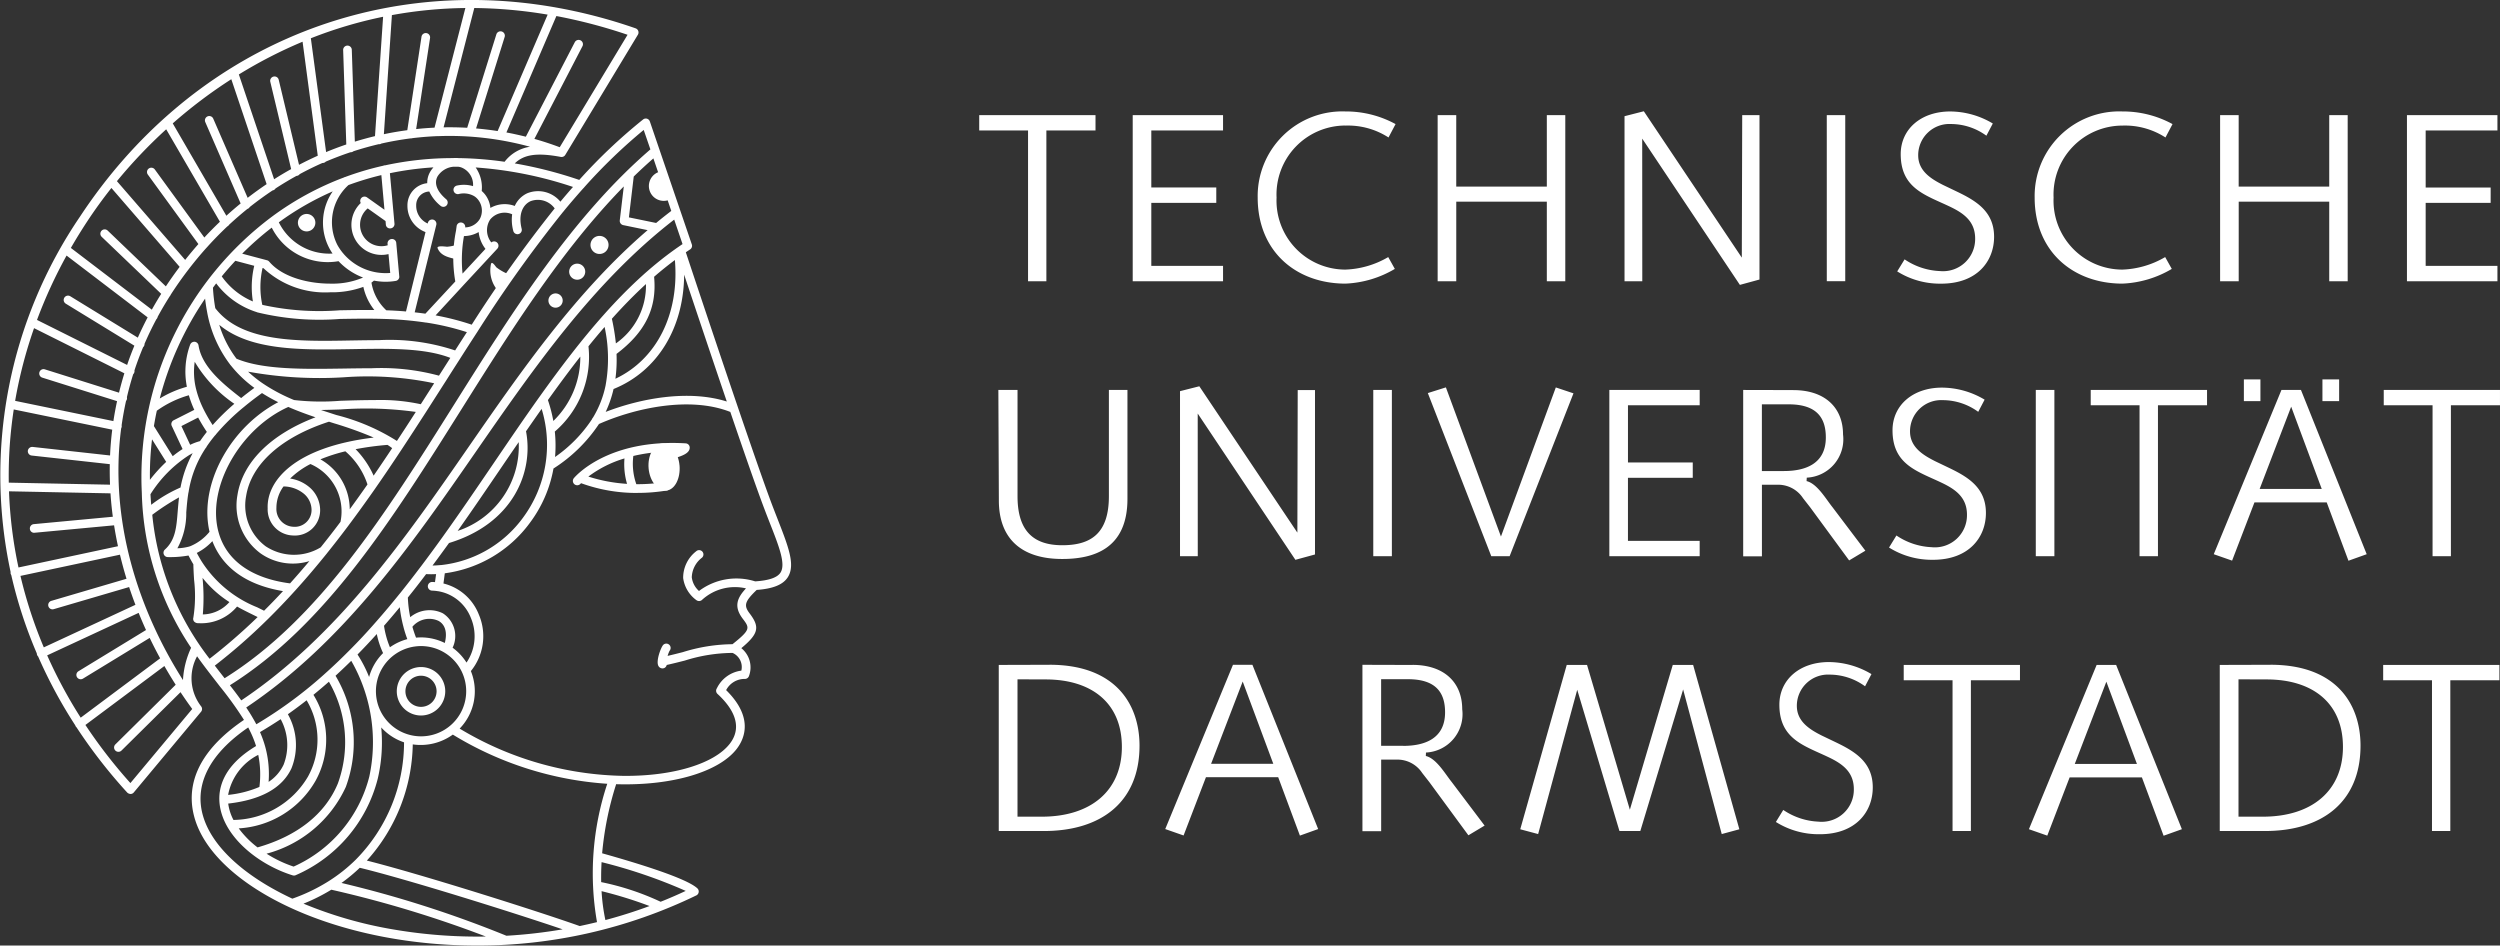 <svg id="Gruppe_239" data-name="Gruppe 239" xmlns="http://www.w3.org/2000/svg" xmlns:xlink="http://www.w3.org/1999/xlink" width="186.833" height="70.664" viewBox="0 0 186.833 70.664">
  <rect x="0" y="0" width="186.833" height="70.664" fill="#333333" stroke="none"/>
  <defs>
    <clipPath id="clip-path">
      <rect id="Rechteck_285" data-name="Rechteck 285" width="186.833" height="70.664" fill="none"/>
    </clipPath>
  </defs>
  <g id="Gruppe_238" data-name="Gruppe 238" transform="translate(0 0)" clip-path="url(#clip-path)">
    <path id="Pfad_3" data-name="Pfad 3" d="M152.531,46.787v1.147h3.648V59.2h1.37V47.934h3.669V46.787Zm-8.419-.011-3.794.011V59.2h3.372c4.3,0,7.148-2.181,7.148-6.379,0-3.036-1.737-6.047-6.726-6.047m-.576,11.351h-1.817V47.863l2.1.008c3.445,0,5.706,1.763,5.706,5.045,0,3.259-2.3,5.212-5.989,5.212m-6.048.936-4.914-12.277h-1.456l-5.062,12.277,1.373.48,1.671-4.353h5.4l1.622,4.362ZM131.844,48.04l2.284,6.145h-4.644ZM116.7,46.787v1.147h3.649V59.2h1.371V47.934h3.668V46.787ZM110.34,58.5a5.065,5.065,0,0,1-2.642-.876l-.552.9a6.02,6.02,0,0,0,3.286.915c2.7,0,3.955-1.691,3.955-3.5,0-1.892-1.343-2.688-2.762-3.371l-1.044-.5c-.905-.455-1.868-1.05-1.868-2.218a2.332,2.332,0,0,1,2.466-2.338,4.489,4.489,0,0,1,2.632.873l.478-.912a6.267,6.267,0,0,0-3.182-.9c-2.19,0-3.7,1.327-3.7,3.188,0,2.6,1.9,3.067,3.731,3.949,1.005.486,1.834,1.093,1.834,2.361a2.4,2.4,0,0,1-2.63,2.43M93.033,46.787H91.516L88.042,59.069l1.337.358L92.3,48.644,95.456,59.2h1.559l3.2-10.581L103.1,59.427l1.317-.357-3.455-12.283H99.44L96.234,57.608ZM80,46.789l-3.752-.011V59.213h1.4V53.864h1.137a2.214,2.214,0,0,1,1.931,1l.535.684,2.916,3.972,1.211-.726-2.456-3.253c-.483-.6-1.144-1.762-1.937-1.949l.012-.257A2.872,2.872,0,0,0,83.706,50.1c0-2.021-1.37-3.316-3.709-3.316m-.7,6.048H77.645V47.854h2c2.141,0,2.779,1.045,2.779,2.478,0,1.977-1.543,2.505-3.125,2.505M72.94,59.053,68.026,46.778H66.572L61.511,59.053l1.371.48,1.671-4.353h5.4l1.622,4.362ZM67.3,48.028l2.286,6.147H64.938ZM52.863,46.776l-3.794.011V59.2H52.44c4.3,0,7.149-2.181,7.149-6.379,0-3.036-1.737-6.047-6.726-6.047m-.576,11.351H50.47V47.863l2.1.008c3.445,0,5.7,1.763,5.7,5.045,0,3.259-2.3,5.212-5.987,5.212M152.574,26.236v1.147h3.648V38.662h1.371l0-11.279h3.668V26.236Zm-9.216-.787h-1.237v1.623h1.237Zm5.882,0h-1.248v1.623h1.248Zm2.06,13.064-4.914-12.277H144.93l-5.06,12.277,1.371.48,1.671-4.353h5.4L149.937,39Zm-5.644-11.024,2.284,6.145H143.3Zm-14.981-1.253v1.147h3.649V38.662H135.7V27.383h3.668V26.236ZM126.57,38.662h1.39V26.236h-1.39Zm-7.773-.673a5.069,5.069,0,0,1-2.642-.875l-.552.9a6.007,6.007,0,0,0,3.285.916c2.7,0,3.955-1.692,3.955-3.5,0-1.892-1.342-2.691-2.762-3.372l-1.042-.5c-.905-.457-1.868-1.05-1.868-2.22A2.332,2.332,0,0,1,119.636,27a4.5,4.5,0,0,1,2.632.873l.478-.91a6.268,6.268,0,0,0-3.183-.9c-2.189,0-3.7,1.325-3.7,3.188,0,2.6,1.9,3.067,3.729,3.949,1.007.486,1.835,1.091,1.835,2.361a2.4,2.4,0,0,1-2.63,2.429M108.455,26.247l-3.752-.009V38.673h1.4V33.322h1.137a2.216,2.216,0,0,1,1.932,1l.533.682,2.916,3.973,1.213-.726L111.377,35c-.483-.6-1.144-1.762-1.937-1.951l.014-.257a2.872,2.872,0,0,0,2.711-3.226c0-2.023-1.371-3.317-3.711-3.317m-.7,6.05H106.1V27.312h2c2.14,0,2.779,1.047,2.779,2.478,0,1.977-1.545,2.507-3.125,2.507M94.7,26.236V38.662h6.751V37.515h-5.36v-4.71h4.843V31.658H96.092V27.383h5.36V26.236Zm-12.215-.191-1.35.426,4.742,12.191h1.371L92.02,26.49,90.7,26.049,86.6,37.193ZM77.058,38.662h1.39V26.236h-1.39Zm-13-12.7-1.443.366V38.662h1.327L63.938,28l7.3,10.932,1.465-.4V26.247H71.411L71.386,36.9ZM58.687,34.38V26.236H57.3v7.942c0,2.785-1.343,3.664-3.486,3.664-2.35,0-3.342-1.282-3.342-3.664V26.236H49.04l.037,8.263c0,2.831,1.666,4.37,4.734,4.37,2.332,0,4.876-.747,4.876-4.49M154.308,5.7V18.113h6.762V16.964h-5.363v-4.71h4.856V11.108h-4.856V6.843h5.363V5.7Zm-13.963,0V18.113h1.39V12.164H148.5v5.949h1.379V5.7H148.5v5.34h-6.768V5.7Zm-7.3.781a5.568,5.568,0,0,1,3.217.888l.527-1a7.728,7.728,0,0,0-3.744-.945,6.325,6.325,0,0,0-6.56,6.434c0,4.041,2.887,6.433,6.56,6.433a7.856,7.856,0,0,0,3.689-1.1l-.495-.884a6.776,6.776,0,0,1-3.194.936,5.153,5.153,0,0,1-5.145-5.381,5.153,5.153,0,0,1,5.145-5.381M119.408,17.353a5.064,5.064,0,0,1-2.642-.875l-.553.9a6.012,6.012,0,0,0,3.286.916c2.7,0,3.955-1.692,3.955-3.5,0-1.892-1.343-2.69-2.762-3.372l-1.044-.5c-.905-.457-1.866-1.05-1.866-2.22a2.332,2.332,0,0,1,2.466-2.338,4.5,4.5,0,0,1,2.63.873l.48-.912a6.272,6.272,0,0,0-3.183-.9c-2.19,0-3.7,1.327-3.7,3.188,0,2.6,1.9,3.068,3.729,3.95,1.005.486,1.834,1.093,1.834,2.361a2.4,2.4,0,0,1-2.628,2.429m-8.459.759h1.379V5.7H110.95ZM97.277,5.41l-1.442.369V18.113h1.327l-.006-10.66,7.3,10.932,1.465-.4V5.7h-1.291L104.6,16.348ZM81.869,5.7V18.113H83.26l0-5.949h6.768v5.949h1.38V5.7h-1.38v5.34H83.259l0-5.34Zm-6.889.781a5.571,5.571,0,0,1,3.217.888l.527-1a7.728,7.728,0,0,0-3.744-.945,6.325,6.325,0,0,0-6.56,6.434c0,4.041,2.887,6.433,6.56,6.433a7.856,7.856,0,0,0,3.689-1.1l-.493-.884a6.787,6.787,0,0,1-3.2.936,5.153,5.153,0,0,1-5.145-5.381A5.153,5.153,0,0,1,74.98,6.477M59.08,5.7V18.113h6.751V16.964H60.47v-4.71h4.856V11.106H60.47V6.843h5.361V5.7Zm-11.471,0V6.843h3.649v11.27h1.37V6.843H56.3V5.7Z" transform="translate(25.571 2.905)" fill="#fff"/>
    <path id="Pfad_4" data-name="Pfad 4" d="M15.788,11.055a.652.652,0,1,1-.652-.652.652.652,0,0,1,.652.652" transform="translate(7.78 5.587)" fill="#fff"/>
    <path id="Pfad_5" data-name="Pfad 5" d="M22.847,11.87h0a3.11,3.11,0,0,1-.856.194c-.088,0-.8-.114-.712.109.246.613.905.7,1.486.85,0,0,.037-.77.081-1.153" transform="translate(11.425 6.375)" fill="#fff"/>
    <path id="Pfad_6" data-name="Pfad 6" d="M25.339,13.676l0,0a3.653,3.653,0,0,1-1.047-.563c-.057-.055-.347-.527-.409-.232a2.3,2.3,0,0,0,.587,2.049s.589-.859.865-1.256" transform="translate(12.806 6.867)" fill="#fff"/>
    <path id="Pfad_7" data-name="Pfad 7" d="M27.731,14.8a.533.533,0,1,1-.533-.533.533.533,0,0,1,.533.533" transform="translate(14.321 7.661)" fill="#fff"/>
    <path id="Pfad_8" data-name="Pfad 8" d="M30.059,12.143a.675.675,0,1,1-.673-.673.673.673,0,0,1,.673.673" transform="translate(15.42 6.16)" fill="#fff"/>
    <path id="Pfad_9" data-name="Pfad 9" d="M28.876,13.421a.6.6,0,1,1-.6-.6.6.6,0,0,1,.6.6" transform="translate(14.86 6.883)" fill="#fff"/>
    <path id="Pfad_10" data-name="Pfad 10" d="M32.975,10.5a1.112,1.112,0,0,1-.718-2.1l.31-.063.71,2.026Z" transform="translate(16.921 4.473)" fill="#fff"/>
    <path id="Pfad_11" data-name="Pfad 11" d="M33.85,23.207c.081.962-.35,1.821-.987,1.875s-1.244-.7-1.325-1.66.374-1.806,1.01-1.86,1.219.682,1.3,1.645" transform="translate(16.934 11.579)" fill="#fff"/>
    <path id="Pfad_12" data-name="Pfad 12" d="M35.618,70.664c-9.685,0-17.95-3.671-20.485-8.142-1.021-1.8-1.951-5.3,3.1-8.72a26.058,26.058,0,0,0-1.762-2.455.442.442,0,0,1-.034-.042c-.051-.065-.1-.131-.154-.2-.5-.644-1.03-1.319-1.554-2.057a3.432,3.432,0,0,0,.317,3.76l0,0a.326.326,0,0,1,.052.22v0a.294.294,0,0,1-.018.072v0a.3.3,0,0,1-.06.1L10,59.221a.315.315,0,0,1-.24.117.4.4,0,0,1-.246-.1,38.49,38.49,0,0,1-3.794-4.88c-.015-.015-.032-.032-.046-.049a.321.321,0,0,1-.049-.1,36.075,36.075,0,0,1-2.773-5.142.349.349,0,0,1-.071-.1.334.334,0,0,1-.031-.137A33.852,33.852,0,0,1,.842,42.977a.355.355,0,0,1-.048-.111.346.346,0,0,1,0-.112A34.368,34.368,0,0,1,5.976,16.193C14.081,3.9,27.529-1.867,41.4.535a.3.3,0,0,1,.065.011A38.692,38.692,0,0,1,47.5,2.118a.324.324,0,0,1,.2.2.328.328,0,0,1-.028.278L42.25,11.57a.415.415,0,0,1-.045.061.311.311,0,0,1-.092.068.323.323,0,0,1-.144.034.635.635,0,0,1-.065-.006c-1.735-.324-2.734-.2-3.434.486a31.541,31.541,0,0,1,4.819,1.234,40.52,40.52,0,0,1,4.767-4.514.272.272,0,0,1,.054-.035.281.281,0,0,1,.1-.035.309.309,0,0,1,.144.009.337.337,0,0,1,.117.065.348.348,0,0,1,.072.091.454.454,0,0,1,.025.057L51.7,18.261a.324.324,0,0,1,.018.078.319.319,0,0,1-.015.132.305.305,0,0,1-.078.129.316.316,0,0,1-.057.045c-.106.069-.209.138-.314.209.639,1.929,5.108,15.356,6.47,18.937.138.361.274.706.4,1.031.8,2.05,1.333,3.406.75,4.319-.355.555-1.1.858-2.324.947-.9.867-.978,1.159-.53,1.752.772,1.018.69,1.511-.619,2.6a1.843,1.843,0,0,1,.578,2.066.324.324,0,0,1-.3.234,1.553,1.553,0,0,0-1.413.836c2.05,2.02,1.393,3.6.8,4.381-1.31,1.714-4.782,2.779-9.024,2.65a.3.3,0,0,1-.014.06A23.813,23.813,0,0,0,45,63.77c2.848.8,6.291,1.871,7.108,2.612a.361.361,0,0,1,.046.051.317.317,0,0,1,.06.243.316.316,0,0,1-.048.128h0a.3.3,0,0,1-.077.083.242.242,0,0,1-.058.034,37.453,37.453,0,0,1-16.416,3.744m-12.93-3.13a30.856,30.856,0,0,0,6.792,1.94,37.257,37.257,0,0,0,6.834.516,85.144,85.144,0,0,0-11.55-3.5,13.853,13.853,0,0,1-2.077,1.042m2.837-1.546a84.178,84.178,0,0,1,12.326,3.946,37.533,37.533,0,0,0,4.2-.48c-3.789-1.288-11.66-3.752-15.159-4.6a12.681,12.681,0,0,1-1.363,1.131m1.891-1.669c4.079,1.027,12.866,3.809,15.907,4.893.432-.091.864-.189,1.293-.294a21.227,21.227,0,0,1,.767-10.339A25.342,25.342,0,0,1,33.841,54.9a4.106,4.106,0,0,1-2.994.732,13.274,13.274,0,0,1-3.431,8.683M44.957,66.6a14.375,14.375,0,0,0,.286,2.16q1.679-.447,3.3-1.048A31.23,31.23,0,0,0,44.957,66.6m-.028-.676a19.7,19.7,0,0,1,4.442,1.469q.95-.378,1.875-.812a38.57,38.57,0,0,0-6.288-2.15q-.044.761-.029,1.493M18.55,54.366c-3.394,2.319-4.408,5.092-2.853,7.836,1.064,1.88,3.263,3.612,6.151,4.959a13.419,13.419,0,0,0,2.659-1.273l.037-.023a11.95,11.95,0,0,0,2.009-1.585l.022-.022a12.481,12.481,0,0,0,3.621-8.78,4.023,4.023,0,0,1-1.706-1.113,11.88,11.88,0,0,1-.257,3.821A10.733,10.733,0,0,1,22.114,65.4a.287.287,0,0,1-.111.032h0a.3.3,0,0,1-.128-.012c-2.512-.776-5.194-2.862-5.464-5.349-.125-1.161.255-2.837,2.725-4.316a7.8,7.8,0,0,0-.4-1.018l0,0a.259.259,0,0,1-.023-.046c-.052-.109-.106-.217-.163-.326M19.921,63.8a9.06,9.06,0,0,0,2.023.964A10.078,10.078,0,0,0,27.6,58.036a12.224,12.224,0,0,0-1.35-8.651q-.579.569-1.174,1.117a9.718,9.718,0,0,1,.769,8.308A9.085,9.085,0,0,1,19.921,63.8m-2.08-1.892a7.073,7.073,0,0,0,1.406,1.422c2.982-.852,5.056-2.5,6-4.77a9.026,9.026,0,0,0-.666-7.613q-.569.5-1.157.981a6.356,6.356,0,0,1,.155,6.431,7.088,7.088,0,0,1-5.743,3.549m-.781-1.854a3.661,3.661,0,0,0,.392,1.224,6.555,6.555,0,0,0,5.567-3.236,5.716,5.716,0,0,0-.1-5.706q-.689.54-1.4,1.042a4.684,4.684,0,0,1,.269,4.041c-.684,1.473-2.272,2.358-4.722,2.635M19.3,56.415a4.226,4.226,0,0,0-2.252,2.991,8,8,0,0,0,2.339-.595,7.391,7.391,0,0,0-.088-2.4M6.383,54.18a37.871,37.871,0,0,0,3.362,4.342l4.621-5.537q-.447-.611-.875-1.256L9.079,56.093a.324.324,0,0,1-.457-.461l4.508-4.458q-.438-.685-.845-1.4Zm13.45,1.672a7.752,7.752,0,0,1,.241,2.581,3.14,3.14,0,0,0,1.121-1.285,4.042,4.042,0,0,0-.22-3.4q-.756.5-1.545.965a7.955,7.955,0,0,1,.389,1.088.312.312,0,0,1,.014.051m14.519-1.4A24.51,24.51,0,0,0,46.6,57.984c3.7.032,6.8-.91,7.95-2.415,1.058-1.388.08-2.782-.928-3.709a.324.324,0,0,1-.048-.421,2.374,2.374,0,0,1,1.829-1.32,1.151,1.151,0,0,0-.655-1.323,12.043,12.043,0,0,0-3.565.57c-.458.117-.916.232-1.357.33a.333.333,0,0,1-.175.227.345.345,0,0,1-.447-.157c-.2-.375.2-1.411.366-1.574a.323.323,0,0,1,.472.44,2.086,2.086,0,0,0-.149.386c.37-.086.752-.183,1.133-.28a12.8,12.8,0,0,1,3.714-.593c1.379-1.1,1.288-1.217.761-1.914-.69-.916-.4-1.56.249-2.258a3.64,3.64,0,0,0-3.263.838.328.328,0,0,1-.424.054A2.437,2.437,0,0,1,51.055,43.2a2.5,2.5,0,0,1,.973-2,.323.323,0,0,1,.438.475,1.918,1.918,0,0,0-.767,1.474,1.642,1.642,0,0,0,.538,1.018,4.662,4.662,0,0,1,4.2-.718c1.033-.068,1.652-.281,1.892-.655.406-.635-.1-1.935-.809-3.735-.128-.327-.263-.673-.4-1.038-.524-1.371-1.5-4.179-2.541-7.234-3.043-1.2-7.155-.278-9.816.9a11.477,11.477,0,0,1-3.4,3.328,9.559,9.559,0,0,1-1.775,4.075,9.416,9.416,0,0,1-6.347,3.755l-.1.762a3.816,3.816,0,0,1,2.644,2.321,4.119,4.119,0,0,1-.595,4.224,4.006,4.006,0,0,1-.839,4.3m-3.422-6.125a3.373,3.373,0,1,0,3.6,1.914l-.012-.028a3.382,3.382,0,0,0-3.051-1.929,3.316,3.316,0,0,0-.512.04l-.02,0M18.957,53.768c.068.118.132.238.2.36A32.172,32.172,0,0,0,24.446,50.2l.023-.02q.812-.736,1.592-1.522l.017-.017Q27.12,47.6,28.1,46.474a.291.291,0,0,1,.029-.032q.89-1.014,1.745-2.077a.437.437,0,0,1,.035-.04q.763-.952,1.5-1.931l.022-.026q.835-1.107,1.645-2.238l.015-.02c1.294-1.806,2.549-3.651,3.792-5.478,1.148-1.689,2.281-3.355,3.423-4.959a.2.2,0,0,1,.022-.029C43.472,25.241,46.68,21.3,50.49,18.6a.508.508,0,0,1,.046-.034c.157-.109.315-.218.472-.324l-.623-1.829c-6.045,4.673-10.5,11.11-14.819,17.342C30.722,40.746,25.714,47.976,18.4,52.875c.188.278.366.558.527.844l.006.008a.219.219,0,0,1,.023.042M3.526,48.978a35.371,35.371,0,0,0,2.505,4.657L11.968,49.2q-.408-.749-.782-1.526L6.2,50.717a.323.323,0,0,1-.337-.552l5.049-3.08c-.192-.421-.377-.852-.55-1.283ZM17.18,51.212c.3.381.581.755.852,1.131,7.215-4.831,12.191-12.012,17-18.96C38.993,27.666,43.072,21.778,48.4,17.2l-1.825-.375a.326.326,0,0,1-.257-.355l.3-2.536c-4.642,4.737-8.428,10.76-12.108,16.615C29.285,38.858,24.346,46.719,17.18,51.212m-8.124-19.2c-.9,6.868,1.276,13.554,4.619,18.814a6.483,6.483,0,0,1,.607-2.413A21.676,21.676,0,0,1,10.6,36.921c0-.017,0-.032,0-.049-.008-.16-.014-.323-.02-.486A24.29,24.29,0,0,1,20.3,16.21a22.077,22.077,0,0,1,5.4-2.945.279.279,0,0,1,.1-.038,22.2,22.2,0,0,1,2.842-.841.318.318,0,0,1,.109-.029l.031,0a23.976,23.976,0,0,1,5.079-.541,2.086,2.086,0,0,1,.392,0,26.884,26.884,0,0,1,3.457.275,2.929,2.929,0,0,1,1.9-1.122,22.74,22.74,0,0,0-6.828-.795.335.335,0,0,1-.088,0c-.624.025-1.248.077-1.869.151a.362.362,0,0,1-.141.018c-.733.094-1.463.223-2.184.386a.3.3,0,0,1-.194.049l-.012,0c-.63.149-1.257.324-1.877.526a.332.332,0,0,1-.2.075l-.029,0q-.934.314-1.841.7a.312.312,0,0,1-.2.1.1.1,0,0,1-.049,0q-.865.383-1.7.835a.322.322,0,0,1-.188.125.417.417,0,0,1-.058.009q-.793.438-1.562.938a.309.309,0,0,1-.169.134.378.378,0,0,1-.052.014q-.874.581-1.706,1.24a.321.321,0,0,1-.149.132l-.031.012c-.464.375-.919.77-1.363,1.18a.319.319,0,0,1-.115.115l-.017.009q-.765.722-1.483,1.516a.374.374,0,0,1-.058.063q-.687.765-1.331,1.6a.263.263,0,0,1-.031.042c-.015.02-.032.04-.048.061q-.685.9-1.274,1.814a.3.3,0,0,1-.069.112l0,0c-.326.513-.632,1.031-.911,1.549a.341.341,0,0,1-.063.143.238.238,0,0,1-.037.042q-.486.911-.882,1.832a.323.323,0,0,1-.046.181.373.373,0,0,1-.061.074c-.24.576-.457,1.153-.646,1.731a.323.323,0,0,1-.031.2.289.289,0,0,1-.063.086q-.27.858-.47,1.717a.322.322,0,0,1-.065.28q-.2.911-.329,1.818a.319.319,0,0,1,0,.132.308.308,0,0,1-.031.085m6.991,17.74c.247.326.493.641.735.948,7.068-4.411,11.983-12.229,17.182-20.5,4.322-6.874,8.788-13.98,14.639-19.022l-.5-1.454A40.517,40.517,0,0,0,43.66,14a.284.284,0,0,1-.065.071q-.733.819-1.442,1.679a.351.351,0,0,1-.065.078,99.023,99.023,0,0,0-6.419,8.984l-.022.032c-.41.63-.818,1.265-1.228,1.906a.4.4,0,0,1-.026.043q-.549.853-1.094,1.715c-.025.037-.049.075-.074.114a.337.337,0,0,1-.028.043q-.662,1.038-1.33,2.08l-.018.029c-1.224,1.9-2.467,3.809-3.767,5.675l-.028.042q-.991,1.42-2.027,2.807a.227.227,0,0,1-.034.045q-.759,1.01-1.548,1.994a.386.386,0,0,1-.038.049c-.758.939-1.536,1.857-2.344,2.748a.261.261,0,0,1-.034.037q-.961,1.061-1.978,2.067a.307.307,0,0,1-.051.049,43.563,43.563,0,0,1-3.953,3.463m10.672-.835a9.443,9.443,0,0,1,.865,1.68,4,4,0,0,1,1.045-1.786,6.329,6.329,0,0,1-.47-1.425c-.472.523-.95,1.033-1.44,1.531m7.1-.512a4.081,4.081,0,0,1,1.045,1.114,3.5,3.5,0,0,0,.323-3.343,3.189,3.189,0,0,0-2.453-1.991l-.012,0a3.29,3.29,0,0,0-.447-.043.324.324,0,0,1,.011-.647H32.3c.069,0,.138.006.208.012l.083-.6c-.246.014-.495.014-.745,0-.449.592-.9,1.176-1.366,1.752a9.156,9.156,0,0,0,.178,1.468,2.251,2.251,0,0,1,2.439-.289,2.018,2.018,0,0,1,.729,2.567m-22.446-9.93a20.9,20.9,0,0,0,4.282,10.76,42.4,42.4,0,0,0,3.592-3.117c-.1-.052-.209-.1-.314-.155-.406-.2-.816-.4-1.224-.632a3.478,3.478,0,0,1-2.887,1.244.4.4,0,0,1-.332-.134.327.327,0,0,1-.046-.286,10.438,10.438,0,0,0,.052-2.833c-.025-.426-.048-.822-.052-1.145-.125-.208-.244-.426-.364-.659a7.691,7.691,0,0,1-1.545.118.324.324,0,0,1-.218-.563c.785-.715.861-1.649.955-2.833.028-.338.057-.692.1-1.065a17.459,17.459,0,0,0-2,1.3m-9.85,4.567a33.5,33.5,0,0,0,1.745,5.341L10.122,45.2c-.169-.438-.324-.879-.473-1.327L4.015,45.526a.321.321,0,0,1-.4-.22.325.325,0,0,1,.22-.4l5.62-1.652q-.272-.888-.49-1.8ZM28.7,46.774a6.6,6.6,0,0,0,.441,1.6,4.037,4.037,0,0,1,1.3-.609c-.1-.264-.2-.567-.287-.905l-.006-.025a10.149,10.149,0,0,1-.272-1.454q-.581.706-1.179,1.388m2.759.867a4.021,4.021,0,0,1,1.785.417c.2-.778.038-1.37-.47-1.652a1.639,1.639,0,0,0-1.951.441c.086.3.181.576.272.812.12-.011.241-.017.364-.017M15.14,43.185c0,.032,0,.065.006.1a14.974,14.974,0,0,1,.012,2.635,2.712,2.712,0,0,0,1.987-.925,8.05,8.05,0,0,1-2.006-1.806m-.086-1.257a8.8,8.8,0,0,0,4.169,3.455c.172.085.343.169.513.255q.722-.717,1.414-1.466c-3.34-.558-4.719-2.267-5.277-3.734a4.085,4.085,0,0,1-1.165.881c.108.2.218.4.329.581l.017.028m1.285-2.143c.579,2.094,2.449,3.434,5.338,3.81.492-.546.971-1.1,1.445-1.665a4.2,4.2,0,0,1-3.643-.573,4.439,4.439,0,0,1-1.732-4.365c.386-2.453,2.493-4.538,5.833-5.81-.595-.2-1.2-.421-1.794-.67a.3.3,0,0,1-.072-.031c-.057-.023-.111-.048-.166-.072-3.379,1.52-5.818,5.491-5.343,8.74a5.2,5.2,0,0,0,.115.57.354.354,0,0,1,.018.066M.673,36.718a32.8,32.8,0,0,0,.709,5.692l7.435-1.588c-.111-.516-.209-1.038-.291-1.562l-5.941.555a.313.313,0,0,1-.352-.292.323.323,0,0,1,.292-.352l5.907-.552c-.077-.578-.137-1.164-.175-1.749Zm32.88,3.869q-.609.844-1.228,1.677c.2,0,.39-.015.584-.032a.353.353,0,0,1,.04,0A8.752,8.752,0,0,0,39.078,38.7a9.151,9.151,0,0,0,1.4-8.142q-.583.828-1.167,1.674c.583,3.043-.964,6.9-5.758,8.351M24.59,31.514c-3.569,1.154-5.827,3.183-6.2,5.578a3.794,3.794,0,0,0,1.468,3.738,3.85,3.85,0,0,0,4.107.077q.756-.941,1.482-1.909A3.861,3.861,0,0,0,23.2,34.68a6.221,6.221,0,0,0-1.517,1.084,2.873,2.873,0,0,1,1.5.7,2.262,2.262,0,0,1,.742,1.646,1.89,1.89,0,0,1-2.038,1.909,1.949,1.949,0,0,1-1.883-2.027c-.081-2.038,1.975-4.57,7.925-5.291a28.221,28.221,0,0,0-2.96-1.064c-.129-.04-.257-.081-.386-.123M14.084,36.8c-.086.523-.126,1.021-.164,1.494a5.418,5.418,0,0,1-.664,2.681,3.859,3.859,0,0,0,.875-.126.376.376,0,0,1,.071-.022,3.654,3.654,0,0,0,1.457-1.085c-.04-.175-.072-.341-.094-.5-.5-3.414,1.811-7.393,5.228-9.184a12.88,12.88,0,0,1-1.213-.682c-.481.346-.918.681-1.316,1.011a.364.364,0,0,1-.06.049,15.97,15.97,0,0,0-2.055,2.012.366.366,0,0,1-.086.1c-.229.278-.432.55-.613.818a.315.315,0,0,1-.077.118A8.231,8.231,0,0,0,14.1,36.732l0,.011a.328.328,0,0,1-.009.054m24.68-3.764Q38.1,34.005,37.425,35c-1.061,1.559-2.127,3.128-3.222,4.677a6.655,6.655,0,0,0,4.561-6.642M21.184,36.36a2.7,2.7,0,0,0-.527,1.606,1.325,1.325,0,0,0,1.237,1.4,1.256,1.256,0,0,0,1.39-1.262,1.606,1.606,0,0,0-.535-1.171,2.419,2.419,0,0,0-1.565-.578m2.761-2.027a4.308,4.308,0,0,1,2.192,3.732q.673-.92,1.325-1.855a5.557,5.557,0,0,0-1.652-2.476,12.576,12.576,0,0,0-1.865.6m-12.7,2.61c.015.267.034.53.055.787a10.289,10.289,0,0,1,2.19-1.291,8.813,8.813,0,0,1,.91-2.568l-.134.071a.255.255,0,0,1-.063.038l-.023.009a9.43,9.43,0,0,0-2.936,2.954M.656,36.071l7.566.152q-.03-.763-.017-1.534l-5.838-.644a.323.323,0,0,1-.286-.357.331.331,0,0,1,.358-.287l5.786.639c.029-.641.081-1.282.163-1.928L1.028,30.6a32.746,32.746,0,0,0-.372,5.474m10.706-3.239a22.561,22.561,0,0,0-.158,3.025A11.423,11.423,0,0,1,12.42,34.52Zm15.214.735a6.792,6.792,0,0,1,1.346,1.978q.7-1.021,1.386-2.055c-.109-.085-.226-.166-.349-.244a21.967,21.967,0,0,0-2.384.321m14.888-1.316a10.038,10.038,0,0,1,.018,1.9,10.423,10.423,0,0,0,2.758-2.821.3.3,0,0,1,.074-.12,7.6,7.6,0,0,0,.951-2.438l0-.008a11.122,11.122,0,0,0-.08-4.33q-.609.7-1.207,1.445a7.353,7.353,0,0,1-2.516,6.374m-29.96-.413,1.408,2.25a7.72,7.72,0,0,1,.736-.533l-.809-1.728a.322.322,0,0,1,.148-.426l1.536-.776a8.05,8.05,0,0,1-.407-1.09,7.739,7.739,0,0,0-2.393,1.156c-.083.38-.155.764-.218,1.147m2.055,0,.656,1.4a4.025,4.025,0,0,1,.735-.275c.155-.226.323-.455.509-.689-.2-.3-.424-.659-.649-1.073Zm11.156-.964c.152.049.3.1.457.146a15.613,15.613,0,0,1,4.493,1.929q.715-1.081,1.411-2.169a26.938,26.938,0,0,0-5.638-.184c-.512.017-1,.032-1.451.04.226.075.45.149.676.221l.052.017m-9.473-.24a12.245,12.245,0,0,0,.652,1.127,17.019,17.019,0,0,1,1.62-1.588,9.927,9.927,0,0,1-2.96-3.14,5.358,5.358,0,0,0,.1,2.032.29.29,0,0,1,.014.052,7.311,7.311,0,0,0,.566,1.5l0,.006,0,.008M1.131,29.958l7.343,1.513c.075-.495.168-.993.274-1.491l-5.59-1.758a.324.324,0,0,1-.211-.406.319.319,0,0,1,.406-.212l5.541,1.743q.178-.724.4-1.449L2.545,24.525a33.859,33.859,0,0,0-1.414,5.434M40.947,29.9a10.913,10.913,0,0,1,.406,1.562,6.627,6.627,0,0,0,2.015-4.811c-.818,1.042-1.62,2.13-2.421,3.249m4.906-.827a8.394,8.394,0,0,1-.589,1.711c2.605-1.008,6.176-1.68,9.052-.776-1.217-3.583-2.482-7.361-3.188-9.481-.023,3.97-1.986,7.214-5.275,8.546M28,29.9a14.155,14.155,0,0,1,3.446.31q.5-.784,1-1.566a24.16,24.16,0,0,0-6.752-.447,29.951,29.951,0,0,1-7.154-.421,9.124,9.124,0,0,0,1.176.931.3.3,0,0,1,.054.035,12.943,12.943,0,0,0,1.886,1.018.176.176,0,0,1,.035.015c.092.042.188.081.283.121a17.769,17.769,0,0,0,3.443.058c.845-.028,1.731-.055,2.582-.055M15.328,22.317a23.967,23.967,0,0,0-3.389,7.466,8.037,8.037,0,0,1,2.027-.878,5.862,5.862,0,0,1,.247-3.151.337.337,0,0,1,.335-.212.325.325,0,0,1,.289.274c.252,1.628,1.868,2.905,3.185,3.933.309-.251.636-.5.988-.761a8.941,8.941,0,0,1-1.76-1.679.336.336,0,0,1-.065-.081,9.151,9.151,0,0,1-1.718-3.975c0-.018-.008-.037-.011-.055-.051-.283-.094-.578-.129-.881m30.748,4.132a10.637,10.637,0,0,1-.083,1.857c3.086-1.456,4.788-4.84,4.445-8.871q-.793.59-1.554,1.251c.223,2.338-.649,4.127-2.808,5.763M27.729,27.523a16.559,16.559,0,0,1,5.077.553q.427-.666.848-1.33c-1.929-.747-4.57-.7-7.357-.653-3.74.063-7.581.132-9.911-1.817a8.107,8.107,0,0,0,1.288,2.532c1.975.832,5.043.781,8.011.736.693-.011,1.377-.022,2.043-.022M2.767,23.911,9.5,27.274c.164-.481.344-.959.543-1.439L4.914,22.694a.324.324,0,0,1,.34-.552L10.3,25.235c.224-.506.47-1.013.733-1.516L4.975,19.1a35.863,35.863,0,0,0-2.209,4.808m25.547,1.513a15.512,15.512,0,0,1,5.7.769q.438-.687.879-1.366a19.123,19.123,0,0,0-3.019-.713l-.028,0a25.787,25.787,0,0,0-3.1-.274h-.028c-1.148-.038-2.255-.017-3.311,0a19.76,19.76,0,0,1-6.115-.477.34.34,0,0,1-.1-.032,6.082,6.082,0,0,1-3.034-2.149c-.081.106-.163.214-.243.321a13.011,13.011,0,0,0,.175,1.532c1.966,2.558,6.155,2.49,10.2,2.413.687-.011,1.365-.023,2.027-.023m17.411-1.6a15.961,15.961,0,0,1,.3,1.843,5.262,5.262,0,0,0,2.247-4.435c-.873.8-1.72,1.669-2.545,2.592M32.553,23.57a19.523,19.523,0,0,1,2.7.695,99.944,99.944,0,0,1,6.2-8.689,1.552,1.552,0,0,0-1.8-.541c-.513.229-.959.893-.666,2.067a.323.323,0,0,1-.627.157,3.171,3.171,0,0,1-.085-1.244,1.393,1.393,0,0,0-1.642.39,1.457,1.457,0,0,0,.086,1.715.324.324,0,0,1,.453.461l-.22.237a.222.222,0,0,1-.032.034l-2.295,2.473a.332.332,0,0,1-.038.042Zm-1.562-.227c.264.029.53.063.8.1l2.235-2.407a10.251,10.251,0,0,1,.052-3.787l.046-.34a.316.316,0,0,1,.364-.277.326.326,0,0,1,.278.363,1.294,1.294,0,0,0,1.093-.632,1.322,1.322,0,0,0-.1-1.4,1.211,1.211,0,0,0-.257-.26.255.255,0,0,1-.049-.034,1.563,1.563,0,0,0-1.176-.166.326.326,0,0,1-.38-.254.322.322,0,0,1,.254-.381,2.427,2.427,0,0,1,1.2.043,1.382,1.382,0,0,0-.9-1.406,1.2,1.2,0,0,0-.221-.045c-.109,0-.22,0-.329,0h0a1.561,1.561,0,0,0-1.2.722c-.277.509-.052,1.114.633,1.7a.323.323,0,1,1-.42.49,2.955,2.955,0,0,1-.832-1.058,1.013,1.013,0,0,0-.978,1.042,1.448,1.448,0,0,0,.861,1.35l.012-.054a.327.327,0,0,1,.392-.238.324.324,0,0,1,.237.392ZM28.87,23.19c.483.017.975.045,1.471.088L31.8,17.346a2.083,2.083,0,0,1-1.351-1.984,1.657,1.657,0,0,1,1.48-1.671,1.606,1.606,0,0,1,.2-.815,1.879,1.879,0,0,1,.266-.367,22.935,22.935,0,0,0-3.257.437l.343,3.772a.324.324,0,0,1-.292.35.307.307,0,0,1-.354-.292l-.022-.254-1.334-.947A1.6,1.6,0,0,0,28.511,18.4a1.562,1.562,0,0,0,.463-.069l-.011-.115a.326.326,0,0,1,.3-.352.316.316,0,0,1,.35.294l.224,2.485a.31.31,0,0,1,0,.1v0l0,0a.327.327,0,0,1-.054.12.33.33,0,0,1-.114.1l0,0a.373.373,0,0,1-.094.031,4.493,4.493,0,0,1-1.628-.022,2.075,2.075,0,0,1-.186.149A3.61,3.61,0,0,0,28.87,23.19m-9.27-.407a19.792,19.792,0,0,0,5.792.407c.833-.015,1.694-.029,2.584-.022a4.217,4.217,0,0,1-.822-1.729,6.842,6.842,0,0,1-2.422.406h-.063a6.733,6.733,0,0,1-4.977-1.8l-.069-.018a6.387,6.387,0,0,0-.022,2.751M5.3,18.533l6.047,4.61q.33-.593.7-1.182L7.6,17.7a.323.323,0,1,1,.447-.467l4.348,4.17q.484-.733,1.031-1.459l-5.1-5.895q-.978,1.236-1.809,2.5-.646.982-1.222,1.983m11.276,2.123A5.417,5.417,0,0,0,18.9,22.529a6.847,6.847,0,0,1,.1-2.664l-1.41-.374q-.528.565-1.018,1.164m3.548-1.1c1.033,1.213,3.02,1.643,4.556,1.643h.051a5.8,5.8,0,0,0,2.407-.455A4.892,4.892,0,0,1,25.3,19.52a4.682,4.682,0,0,1-4.991-2.507A22.549,22.549,0,0,0,18.1,18.959l1.843.489a.369.369,0,0,1,.1.04.357.357,0,0,1,.077.068m14.553-1.908a10.238,10.238,0,0,0-.106,2.8L36.28,18.6a2.478,2.478,0,0,1-.509-1.256,2.244,2.244,0,0,1-1.1.3m-9,1.32A4.151,4.151,0,0,0,29.162,20.4l-.128-1.41a2.209,2.209,0,0,1-.523.061,2.249,2.249,0,0,1-1.551-3.878.329.329,0,0,1,.018-.343.324.324,0,0,1,.452-.077l.224.158.011.008,1.067.758L28.5,13.087a21.876,21.876,0,0,0-2.458.744,3.748,3.748,0,0,0-.842,4.45,3.886,3.886,0,0,0,.435.641.3.3,0,0,1,.041.046M8.738,13.54l5.1,5.884q.482-.609.988-1.184l-3.778-5.192a.323.323,0,1,1,.523-.381l3.7,5.085c.378-.409.765-.8,1.164-1.18L12.42,9.664A37.288,37.288,0,0,0,8.738,13.54m12.1,3.077a4.2,4.2,0,0,0,4.013,2.333c-.078-.117-.152-.238-.22-.363a4.1,4.1,0,0,1,.235-4.284,21.374,21.374,0,0,0-4.029,2.313M47,16.246l2.034.418c.37-.306.749-.607,1.133-.9l-1.337-3.926q-.749.655-1.469,1.356ZM12.911,9.224l4.006,6.9q.523-.475,1.067-.918L15.342,9.126a.324.324,0,0,1,.595-.258l2.572,5.918c.463-.36.936-.7,1.417-1.024L17.286,5.921a36.342,36.342,0,0,0-4.375,3.3M36,14.274a1.858,1.858,0,0,1,.287.312,1.939,1.939,0,0,1,.361.955,2.152,2.152,0,0,1,1.821-.148,1.9,1.9,0,0,1,.933-.948,2.163,2.163,0,0,1,2.478.627q.463-.558.942-1.1a29.187,29.187,0,0,0-7.274-1.456A2.6,2.6,0,0,1,36,14.274M17.85,5.566l2.635,7.83q.627-.4,1.274-.759L20.2,6.115a.325.325,0,0,1,.24-.39.319.319,0,0,1,.39.24l1.517,6.354q.692-.362,1.4-.681L22.612,3.119A34.543,34.543,0,0,0,17.85,5.566m5.381-2.7,1.139,8.5q.747-.309,1.509-.569l-.234-7.054a.323.323,0,1,1,.646-.022l.227,6.866q.749-.231,1.506-.413l.606-8.92a32.4,32.4,0,0,0-5.4,1.608m16.707,7.519q.955.27,1.894.623L46.9,2.6A39.164,39.164,0,0,0,41.58,1.2L37.845,9.9c.486.089.971.2,1.453.317l3.658-7.061a.323.323,0,1,1,.573.3ZM29.288,1.131l-.6,8.9c.581-.123,1.167-.224,1.751-.3L31.5,2.745a.323.323,0,0,1,.639.1L31.1,9.647q.685-.074,1.374-.106L34.778.6a32.643,32.643,0,0,0-5.491.53M35.578,9.6c.536.046,1.074.111,1.611.194l3.738-8.7A34.934,34.934,0,0,0,35.445.6L33.15,9.518c.589-.012,1.176,0,1.765.032l2.186-7a.325.325,0,0,1,.619.194ZM31.463,53.473a1.811,1.811,0,1,1,1.812-1.811,1.813,1.813,0,0,1-1.812,1.811m0-2.974a1.164,1.164,0,1,0,1.164,1.164A1.163,1.163,0,0,0,31.463,50.5M47.67,36.84a12.137,12.137,0,0,1-4.247-.729l-.035.038a.324.324,0,0,1-.5-.415c.1-.121,2.525-2.95,8.356-2.6a.362.362,0,0,1,.1.022h0l0,0a.321.321,0,0,1,.121.085l0,0,0,0a.322.322,0,0,1,.063.109s0,0,0,0a.331.331,0,0,1,.017.1c0,.432-.579.619-1.085.782l-.109.035a.324.324,0,0,1-.407-.2.319.319,0,0,1,.051-.3l-.483,0a12.2,12.2,0,0,0-2.181.31,4.621,4.621,0,0,0,.223,2.109,13.116,13.116,0,0,0,2.164-.164.317.317,0,0,1,.372.266.323.323,0,0,1-.266.372,13.2,13.2,0,0,1-2.164.177m-3.692-1.22a11.9,11.9,0,0,0,2.893.544,5.211,5.211,0,0,1-.192-1.9,8.505,8.505,0,0,0-2.7,1.357" transform="translate(0 -0.001)" fill="#fff"/>
  </g>
</svg>
